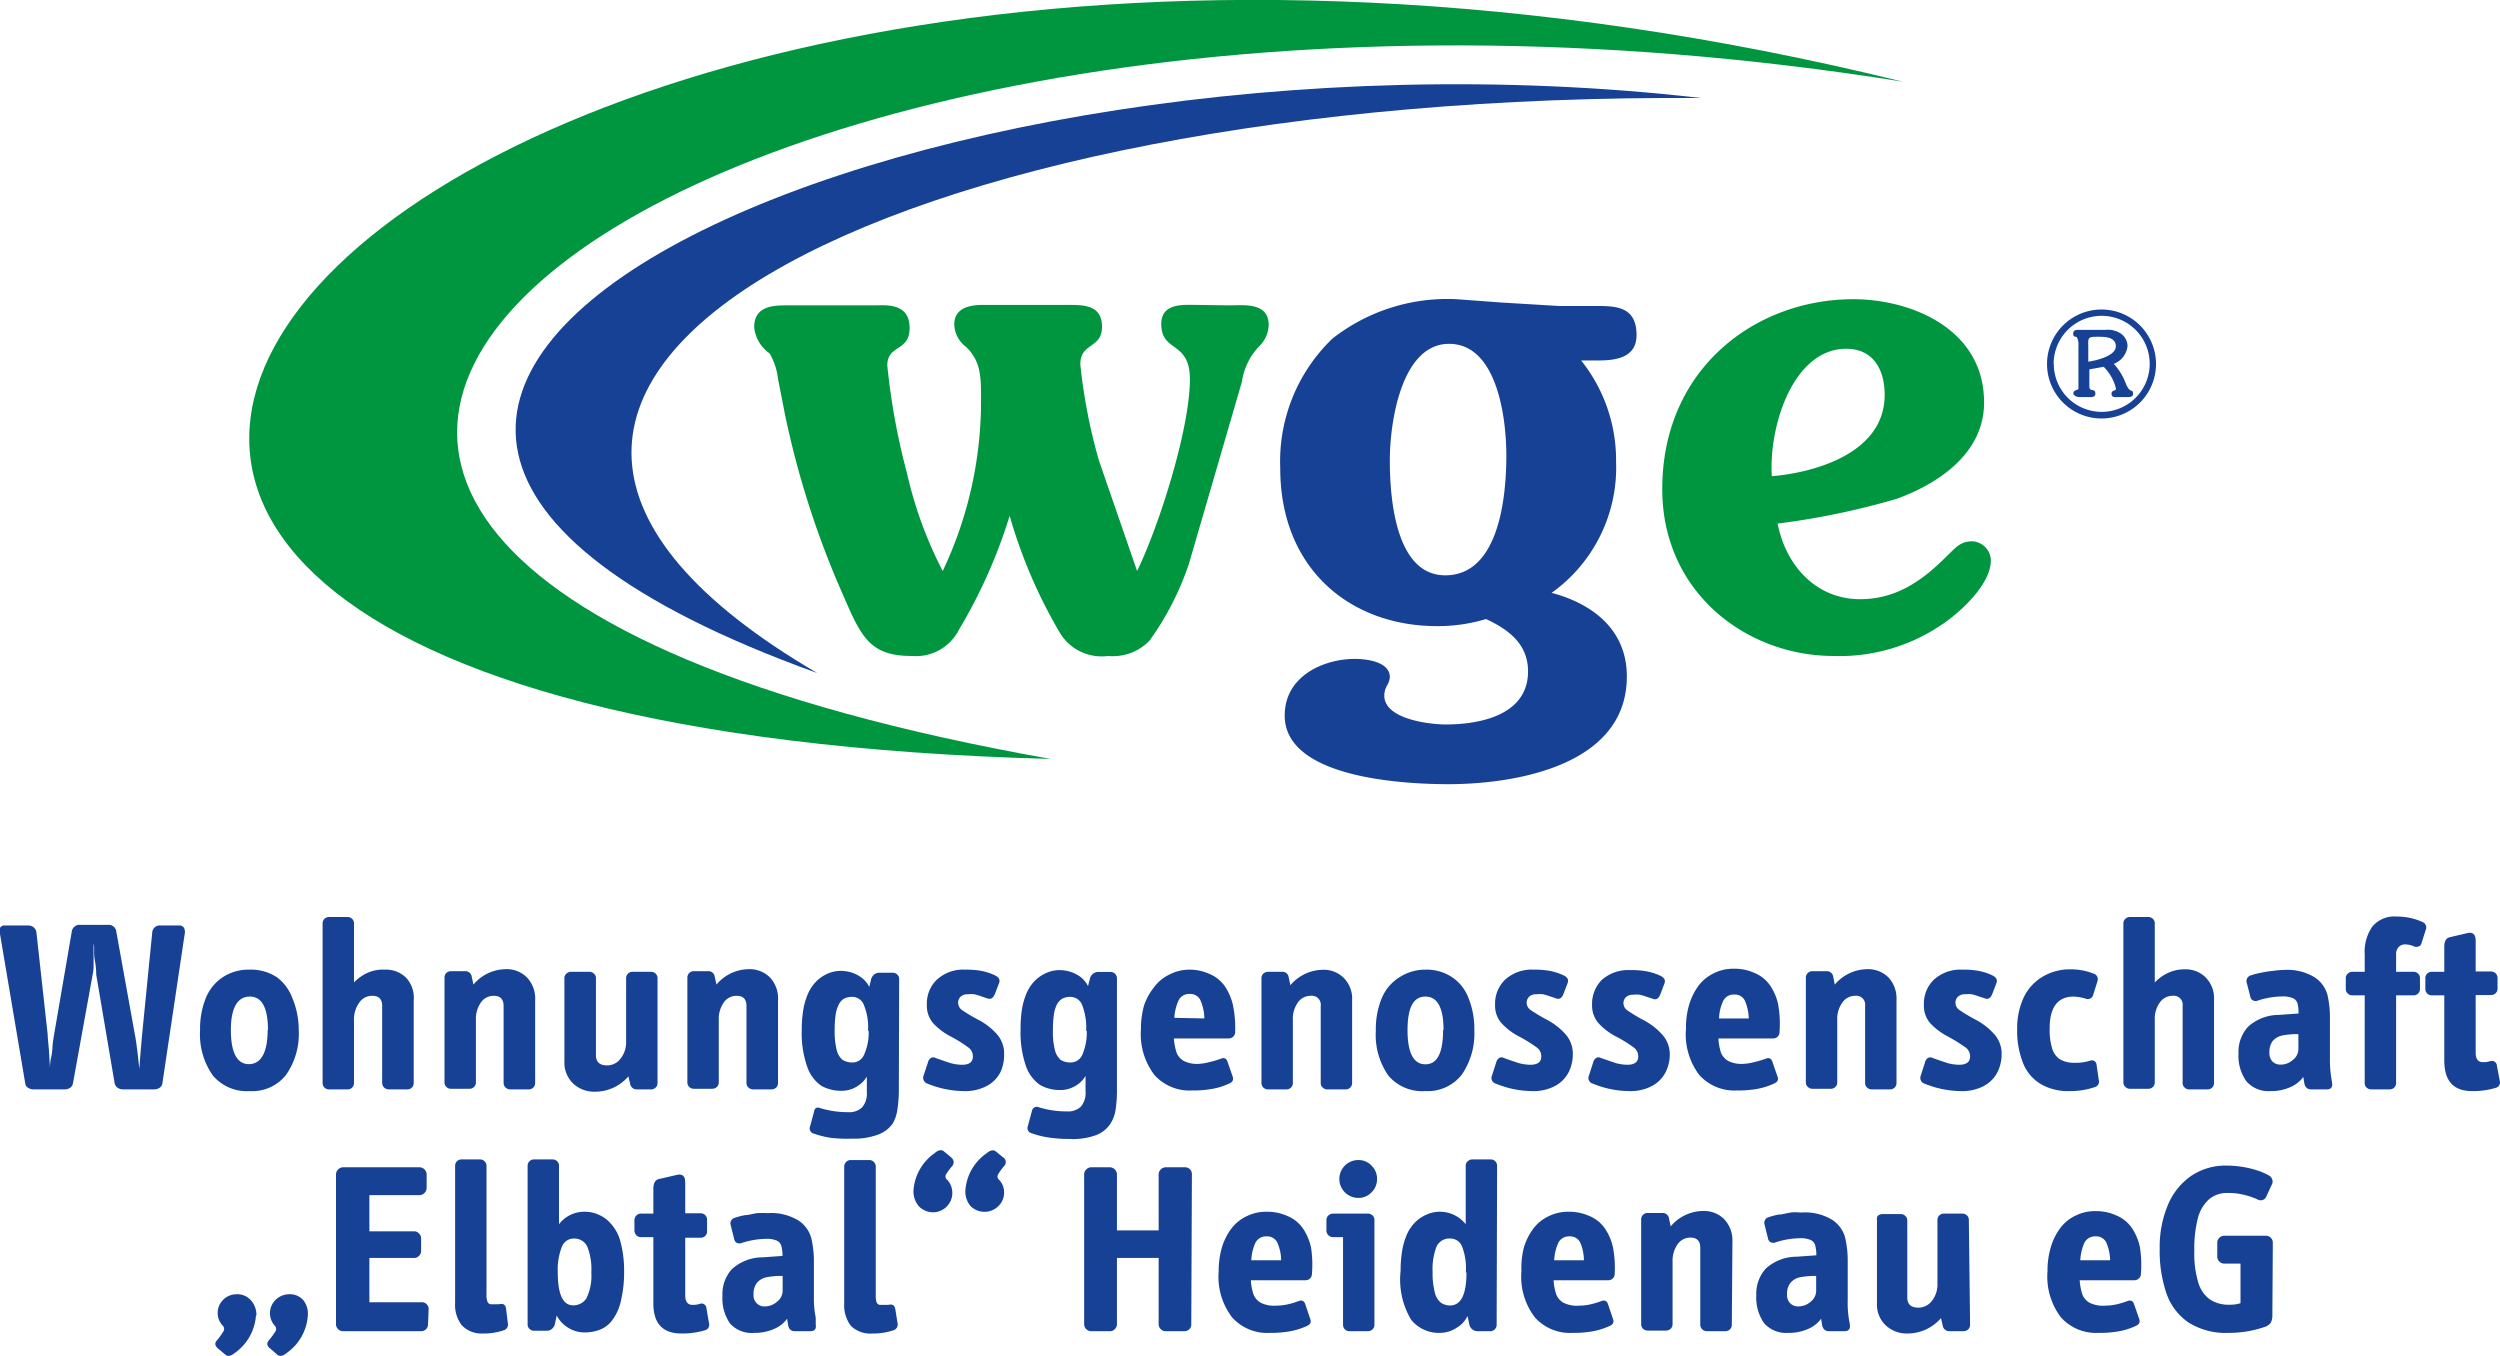 <svg xmlns="http://www.w3.org/2000/svg" viewBox="0 0 162.43 88.09"><defs><style>.cls-1{fill:#164194;}.cls-1,.cls-2{fill-rule:evenodd;}.cls-2{fill:#009640;}</style></defs><g id="Vordergrund"><path class="cls-1" d="M20,85.47a3.23,3.23,0,0,1-1.38,2.44c-.24.2-.44.24-.6.11l-.46-.4q-.33-.25-.09-.54a4.07,4.07,0,0,0,.4-.54.3.3,0,0,0,0-.39,1.2,1.2,0,0,1-.33-.81,1.22,1.22,0,0,1,.36-.88,1.26,1.26,0,0,1,.89-.37,1.14,1.14,0,0,1,.92.39A1.4,1.4,0,0,1,20,85.47Zm-3.37,0a3.26,3.26,0,0,1-1.38,2.44c-.25.2-.45.24-.6.11l-.48-.4c-.21-.18-.24-.36-.07-.54a4.24,4.24,0,0,0,.39-.54.3.3,0,0,0,0-.39,1.2,1.2,0,0,1,0-1.69,1.22,1.22,0,0,1,.89-.37,1.16,1.16,0,0,1,.91.38A1.42,1.42,0,0,1,16.66,85.47Z"/><path class="cls-1" d="M27.81,86.06a.44.44,0,0,1-.43.43h-5.1a.42.42,0,0,1-.31-.13.46.46,0,0,1-.14-.3V76.28a.48.48,0,0,1,.45-.44h5a.48.48,0,0,1,.44.44v.93a.48.48,0,0,1-.44.44H24V80h2.92a.42.42,0,0,1,.3.14.44.44,0,0,1,.14.31v.84a.43.43,0,0,1-.14.31.41.41,0,0,1-.3.13H24v2.88h3.42a.39.39,0,0,1,.3.13.4.4,0,0,1,.13.31Z"/><path class="cls-1" d="M33,86a.38.38,0,0,1-.27.43,4,4,0,0,1-1.38.21A1.75,1.75,0,0,1,30,86.1a2.16,2.16,0,0,1-.43-1.45v-8.9a.41.41,0,0,1,.42-.42h1.19a.41.41,0,0,1,.3.12.38.38,0,0,1,.13.3v8.37a1.1,1.1,0,0,0,.07.47.25.25,0,0,0,.26.15l.27,0,.21,0c.26-.06.41,0,.46.28Z"/><path class="cls-1" d="M40.55,82.57a8.1,8.1,0,0,1-.22,2,3.2,3.2,0,0,1-.57,1.23,1.82,1.82,0,0,1-.8.6,2.71,2.71,0,0,1-1,.17,2,2,0,0,1-1.07-.32,2,2,0,0,1-.72-.78l-.12.57a.58.58,0,0,1-.2.31.51.51,0,0,1-.33.11H34.7a.41.41,0,0,1-.42-.42V75.75a.41.41,0,0,1,.42-.42h1.2a.41.41,0,0,1,.42.42v3.79a2.06,2.06,0,0,1,1.7-.81,2.1,2.1,0,0,1,.89.2,2,2,0,0,1,.69.48,2.79,2.79,0,0,1,.73,1.33A7.28,7.28,0,0,1,40.55,82.57Zm-2.13.1A4,4,0,0,0,38.16,81a.93.93,0,0,0-.9-.53.83.83,0,0,0-.76.55,4.06,4.06,0,0,0-.26,1.66q0,2.13,1,2.13a1,1,0,0,0,.87-.47A3.4,3.4,0,0,0,38.42,82.67Z"/><path class="cls-1" d="M46.07,86a.36.36,0,0,1-.27.43,5.05,5.05,0,0,1-1.53.21c-1.21,0-1.82-.65-1.82-1.95V80.38h-.8a.41.41,0,0,1-.3-.12.46.46,0,0,1-.13-.3v-.69a.42.42,0,0,1,.13-.3.41.41,0,0,1,.3-.12h.8V77.23c0-.37.13-.58.38-.63L44,76.33c.35-.07.52.09.52.5v2h1a.41.41,0,0,1,.42.42V80a.41.41,0,0,1-.42.42h-1v3.74c0,.41.16.62.47.62a1.38,1.38,0,0,0,.46-.06.32.32,0,0,1,.45.29Z"/><path class="cls-1" d="M53,86.07q.07.42-.36.42h-1c-.25,0-.4-.14-.44-.43l-.06-.38a2,2,0,0,1-.86.67A3.11,3.11,0,0,1,49,86.6,1.89,1.89,0,0,1,47.44,86a2.85,2.85,0,0,1-.5-1.81,2.41,2.41,0,0,1,.62-1.74,3,3,0,0,1,2-.76l1.28-.09a2.3,2.3,0,0,0-.08-.67.54.54,0,0,0-.3-.33,1.63,1.63,0,0,0-.67-.11,5.43,5.43,0,0,0-1.58.26.4.4,0,0,1-.34,0,.36.36,0,0,1-.17-.25l-.22-.88a.38.38,0,0,1,.27-.5,4.55,4.55,0,0,1,.66-.17c.23,0,.49-.09.77-.13a6.92,6.92,0,0,1,.7,0,3.41,3.41,0,0,1,2,.48,2,2,0,0,1,.83,1.14,6.62,6.62,0,0,1,.17,1.59v2.48A6.49,6.49,0,0,0,53,85.61ZM50.85,83.9v-1a5.07,5.07,0,0,0-1.07.09,1.11,1.11,0,0,0-.61.37,1.16,1.16,0,0,0-.21.75.72.72,0,0,0,.22.58.67.67,0,0,0,.46.19,1.2,1.2,0,0,0,.85-.31A.9.9,0,0,0,50.85,83.9Z"/><path class="cls-1" d="M58.32,86a.38.38,0,0,1-.27.43,4.09,4.09,0,0,1-1.38.21,1.79,1.79,0,0,1-1.39-.5,2.22,2.22,0,0,1-.43-1.45v-8.9a.42.42,0,0,1,.13-.3.41.41,0,0,1,.3-.12h1.19a.41.41,0,0,1,.3.12.42.42,0,0,1,.13.3v8.37a1.33,1.33,0,0,0,.06.47.27.27,0,0,0,.27.15l.27,0,.21,0c.26-.06.41,0,.46.28Z"/><path class="cls-1" d="M65.25,75.75a3.64,3.64,0,0,0-.39.53.28.28,0,0,0,.06.38,1.2,1.2,0,0,1,.32.81,1.22,1.22,0,0,1-.37.89,1.28,1.28,0,0,1-1.81,0,1.46,1.46,0,0,1-.34-1,3.23,3.23,0,0,1,1.38-2.43c.25-.21.45-.24.6-.12l.48.39A.36.36,0,0,1,65.25,75.75Zm-3.37,0a3.84,3.84,0,0,0-.4.53.27.27,0,0,0,.07.38,1.26,1.26,0,0,1-1.87,1.69,1.49,1.49,0,0,1-.33-1,3.23,3.23,0,0,1,1.38-2.43c.24-.21.44-.24.59-.12l.47.39C62,75.37,62,75.56,61.88,75.75Z"/><path class="cls-1" d="M77.4,86.06a.39.39,0,0,1-.13.3.42.42,0,0,1-.31.13H75.72a.41.41,0,0,1-.3-.13.46.46,0,0,1-.14-.3V81.73H72.57v4.33a.46.46,0,0,1-.14.3.42.42,0,0,1-.31.13H70.89a.43.43,0,0,1-.31-.13.46.46,0,0,1-.14-.3V76.28a.42.42,0,0,1,.14-.3.44.44,0,0,1,.31-.14h1.23a.48.48,0,0,1,.45.44v3.66h2.71V76.28a.48.48,0,0,1,.44-.44H77a.44.44,0,0,1,.44.44Z"/><path class="cls-1" d="M85.24,82.76a.41.41,0,0,1-.42.42H81.27a3.52,3.52,0,0,0,.17.91,1.06,1.06,0,0,0,.47.55,1.9,1.9,0,0,0,1,.19,3.5,3.5,0,0,0,.74-.08,4.94,4.94,0,0,0,.73-.22c.22-.08.37,0,.44.25l.31.92c.08.21,0,.36-.24.46a4.47,4.47,0,0,1-1.1.34,6.94,6.94,0,0,1-1.3.1,3.05,3.05,0,0,1-2.43-1,4.33,4.33,0,0,1-.88-3,5.43,5.43,0,0,1,.21-1.55A3.9,3.9,0,0,1,80,79.83a2.67,2.67,0,0,1,1-.81,2.83,2.83,0,0,1,1.28-.29,3.16,3.16,0,0,1,1.35.27,2.28,2.28,0,0,1,1,.78,3.52,3.52,0,0,1,.55,1.27A7.27,7.27,0,0,1,85.24,82.76Zm-2-.88A3,3,0,0,0,83,80.75a.73.73,0,0,0-.71-.42.77.77,0,0,0-.73.43,3.08,3.08,0,0,0-.26,1.12Z"/><path class="cls-1" d="M89.47,76.6a1.19,1.19,0,0,1-.36.87,1.15,1.15,0,0,1-.86.36,1.23,1.23,0,1,1,0-2.46,1.15,1.15,0,0,1,.86.36A1.19,1.19,0,0,1,89.47,76.6Zm-.17,9.47a.41.41,0,0,1-.12.3.45.45,0,0,1-.31.12H87.68a.41.41,0,0,1-.42-.42V80.38h-.65a.44.44,0,0,1-.3-.12.42.42,0,0,1-.13-.3v-.69a.42.42,0,0,1,.13-.3.44.44,0,0,1,.3-.12h2.26a.45.45,0,0,1,.31.12.41.41,0,0,1,.12.3Z"/><path class="cls-1" d="M97.24,86.07a.41.41,0,0,1-.42.42H96a.54.54,0,0,1-.53-.42l-.12-.57a1.79,1.79,0,0,1-.71.77,2,2,0,0,1-1.08.33,2.31,2.31,0,0,1-1.88-.86A5.12,5.12,0,0,1,91,82.57a8.12,8.12,0,0,1,.09-1.24,4.51,4.51,0,0,1,.3-1.08,2.63,2.63,0,0,1,.56-.84,2.41,2.41,0,0,1,.7-.48,2.14,2.14,0,0,1,2.58.61V75.75a.38.38,0,0,1,.13-.3.44.44,0,0,1,.3-.12h1.19a.41.41,0,0,1,.42.42Zm-2-3.4A4,4,0,0,0,95,81a.82.82,0,0,0-.76-.53.92.92,0,0,0-.9.51,4.07,4.07,0,0,0-.26,1.68A4.87,4.87,0,0,0,93.23,84a1.17,1.17,0,0,0,.39.64,1.08,1.08,0,0,0,.64.18C94.94,84.78,95.28,84.08,95.28,82.67Z"/><path class="cls-1" d="M104.91,82.76a.41.41,0,0,1-.42.42h-3.55a3.52,3.52,0,0,0,.17.91,1.06,1.06,0,0,0,.47.55,1.9,1.9,0,0,0,1,.19,3.43,3.43,0,0,0,.74-.08,4.94,4.94,0,0,0,.73-.22c.22-.08.37,0,.44.25l.31.92c.08.21,0,.36-.24.46a4.47,4.47,0,0,1-1.1.34,6.9,6.9,0,0,1-1.29.1,3.06,3.06,0,0,1-2.44-1,4.33,4.33,0,0,1-.88-3A5.43,5.43,0,0,1,99,81.09a3.9,3.9,0,0,1,.62-1.26,2.67,2.67,0,0,1,1-.81,2.83,2.83,0,0,1,1.28-.29,3.16,3.16,0,0,1,1.35.27,2.28,2.28,0,0,1,1,.78,3.52,3.52,0,0,1,.55,1.27A7.27,7.27,0,0,1,104.91,82.76Zm-2-.88a3,3,0,0,0-.23-1.13.73.73,0,0,0-.71-.42.77.77,0,0,0-.73.43,3.08,3.08,0,0,0-.26,1.12Z"/><path class="cls-1" d="M112.52,86.07a.41.41,0,0,1-.12.3.43.43,0,0,1-.31.12H110.9a.44.44,0,0,1-.3-.12.42.42,0,0,1-.13-.3v-5c0-.44-.21-.66-.64-.66a1,1,0,0,0-.84.44,1.85,1.85,0,0,0-.32,1.11v4.07a.41.41,0,0,1-.12.3.44.44,0,0,1-.3.12h-1.2a.41.41,0,0,1-.42-.42v-6.8a.41.41,0,0,1,.42-.42H108a.41.41,0,0,1,.44.37l.11.5a2.77,2.77,0,0,1,2.08-1,1.85,1.85,0,0,1,1.4.54,2,2,0,0,1,.53,1.42Z"/><path class="cls-1" d="M120.19,86.07q.06.42-.36.42h-1c-.25,0-.4-.14-.45-.43l-.06-.38a2,2,0,0,1-.86.67,3.06,3.06,0,0,1-1.27.25,1.91,1.91,0,0,1-1.58-.64,2.91,2.91,0,0,1-.5-1.81,2.42,2.42,0,0,1,.63-1.74,3,3,0,0,1,2-.76l1.27-.09a2.3,2.3,0,0,0-.08-.67.54.54,0,0,0-.3-.33,1.59,1.59,0,0,0-.67-.11,5.31,5.31,0,0,0-1.57.26.42.42,0,0,1-.35,0,.36.36,0,0,1-.17-.25l-.22-.88a.38.38,0,0,1,.27-.5,4.55,4.55,0,0,1,.66-.17c.23,0,.49-.09.77-.13s.52,0,.7,0a3.39,3.39,0,0,1,2,.48,2,2,0,0,1,.83,1.14,6.62,6.62,0,0,1,.17,1.59v2.48a6.49,6.49,0,0,0,.07,1.19ZM118,83.9v-1a5.14,5.14,0,0,0-1.07.09,1.11,1.11,0,0,0-.61.37,1.16,1.16,0,0,0-.21.75.72.72,0,0,0,.22.58.69.69,0,0,0,.47.19,1.22,1.22,0,0,0,.85-.31A.92.92,0,0,0,118,83.9Z"/><path class="cls-1" d="M128,86.07a.41.41,0,0,1-.12.3.43.43,0,0,1-.31.12h-.9a.43.43,0,0,1-.45-.37l-.11-.48a2.87,2.87,0,0,1-2.15,1,2,2,0,0,1-1.45-.54,1.85,1.85,0,0,1-.56-1.42V79.27A.38.38,0,0,1,122,79a.44.44,0,0,1,.3-.12h1.19a.41.41,0,0,1,.3.12.38.38,0,0,1,.13.3v5q0,.66.72.66a1.09,1.09,0,0,0,.88-.44,1.71,1.71,0,0,0,.36-1.12V79.27a.41.41,0,0,1,.42-.42h1.19a.43.43,0,0,1,.31.12.41.41,0,0,1,.12.3Z"/><path class="cls-1" d="M139.1,82.76a.38.38,0,0,1-.13.3.4.4,0,0,1-.29.12h-3.56a4,4,0,0,0,.17.91,1.06,1.06,0,0,0,.47.55,1.93,1.93,0,0,0,1,.19,3.43,3.43,0,0,0,.74-.08,4.94,4.94,0,0,0,.73-.22c.22-.08.37,0,.44.25l.32.92c.07.21,0,.36-.25.46a4.34,4.34,0,0,1-1.1.34,6.82,6.82,0,0,1-1.29.1,3.07,3.07,0,0,1-2.44-1,4.38,4.38,0,0,1-.88-3,5.43,5.43,0,0,1,.21-1.55,3.9,3.9,0,0,1,.62-1.26,2.62,2.62,0,0,1,1-.81,2.77,2.77,0,0,1,1.28-.29,3.11,3.11,0,0,1,1.34.27,2.28,2.28,0,0,1,1,.78,3.52,3.52,0,0,1,.55,1.27A7.24,7.24,0,0,1,139.1,82.76Zm-2-.88a3.13,3.13,0,0,0-.24-1.13.72.72,0,0,0-.71-.42.77.77,0,0,0-.73.43,3.3,3.3,0,0,0-.26,1.12Z"/><path class="cls-1" d="M147.64,85.44a1,1,0,0,1-.11.51.81.81,0,0,1-.44.28,7.09,7.09,0,0,1-2.29.37,4.52,4.52,0,0,1-2.63-.69,3.8,3.8,0,0,1-1.42-1.9,8.54,8.54,0,0,1-.43-2.87,7.06,7.06,0,0,1,.52-2.82,4.33,4.33,0,0,1,1.51-1.91,4,4,0,0,1,2.3-.68,6.59,6.59,0,0,1,1.93.29,4.19,4.19,0,0,1,.81.34.43.43,0,0,1,.23.25.37.37,0,0,1,0,.32l-.37.8a.39.39,0,0,1-.57.2,5.08,5.08,0,0,0-.88-.3,4.21,4.21,0,0,0-1.07-.12,1.8,1.8,0,0,0-1.18.39,2.44,2.44,0,0,0-.74,1.21,7.92,7.92,0,0,0-.24,2.15,6.51,6.51,0,0,0,.26,2.08,2.06,2.06,0,0,0,.77,1.1,2.23,2.23,0,0,0,1.26.33,2.17,2.17,0,0,0,.71-.1V82.1h-1.07a.46.46,0,0,1-.31-.14.42.42,0,0,1-.13-.31v-.92a.41.41,0,0,1,.13-.3.42.42,0,0,1,.31-.14h2.73a.42.42,0,0,1,.31.13.46.46,0,0,1,.13.31Z"/><path class="cls-1" d="M12,60.68l-1.45,9.71a.4.4,0,0,1-.19.29.64.64,0,0,1-.35.1H8a.62.62,0,0,1-.35-.1.46.46,0,0,1-.2-.29L6.25,63.31c0-.15,0-.45-.09-.92s0-.82-.08-1.08c0,.22,0,.48,0,.78s0,.54,0,.74a2.84,2.84,0,0,1-.06.49L4.74,70.39a.44.44,0,0,1-.19.29.65.65,0,0,1-.36.1h-2a.65.65,0,0,1-.36-.1.37.37,0,0,1-.19-.29L0,60.68a.62.62,0,0,1,0-.39.32.32,0,0,1,.31-.16H1.81a.58.58,0,0,1,.38.12.52.52,0,0,1,.18.36l.73,6.62c0,.27.06.66.09,1.18l.06,1c0-.15,0-.4.08-.74s.07-.64.1-.88.06-.44.09-.6l1.14-6.64a.51.51,0,0,1,.57-.46H7a.5.5,0,0,1,.56.46L8.76,67.2c.1.51.19,1.26.29,2.25.06-.79.12-1.53.18-2.2l.66-6.66a.49.49,0,0,1,.54-.46h1.21a.33.33,0,0,1,.31.15A.58.58,0,0,1,12,60.68Z"/><path class="cls-1" d="M19.41,66.93a4.65,4.65,0,0,1-.82,2.9,2.79,2.79,0,0,1-2.37,1.06,2.88,2.88,0,0,1-2.38-1A4.61,4.61,0,0,1,13,66.93a5.33,5.33,0,0,1,.37-2.08,2.94,2.94,0,0,1,1.09-1.35A3.06,3.06,0,0,1,16.22,63,3.06,3.06,0,0,1,18,63.5,3,3,0,0,1,19,64.86,5.35,5.35,0,0,1,19.41,66.93Zm-2,0c0-1.45-.39-2.18-1.18-2.18S15,65.47,15,66.92s.39,2.22,1.17,2.22S17.39,68.4,17.39,66.92Z"/><path class="cls-1" d="M26.88,70.36a.41.41,0,0,1-.12.3.41.41,0,0,1-.31.12H25.26a.44.44,0,0,1-.3-.12.42.42,0,0,1-.13-.3v-5c0-.44-.21-.66-.64-.66a1,1,0,0,0-.84.43A1.86,1.86,0,0,0,23,66.29v4.07a.41.41,0,0,1-.42.42h-1.2a.42.42,0,0,1-.3-.12.41.41,0,0,1-.12-.3V60a.41.41,0,0,1,.12-.3.42.42,0,0,1,.3-.12h1.2A.41.41,0,0,1,23,60v3.83a2.88,2.88,0,0,1,.85-.61A2.43,2.43,0,0,1,25,63a1.85,1.85,0,0,1,1.4.54A1.92,1.92,0,0,1,26.88,65Z"/><path class="cls-1" d="M34.77,70.36a.41.41,0,0,1-.12.3.43.43,0,0,1-.31.12H33.15a.44.44,0,0,1-.3-.12.42.42,0,0,1-.13-.3v-5c0-.44-.21-.66-.64-.66a1,1,0,0,0-.84.44,1.85,1.85,0,0,0-.32,1.11v4.07a.41.41,0,0,1-.42.42H29.3a.41.41,0,0,1-.42-.42v-6.8a.41.41,0,0,1,.42-.42h.91a.41.41,0,0,1,.44.37l.11.5a2.78,2.78,0,0,1,2.08-1,1.85,1.85,0,0,1,1.4.54A2,2,0,0,1,34.77,65Z"/><path class="cls-1" d="M42.72,70.36a.41.41,0,0,1-.12.3.43.43,0,0,1-.31.12h-.9a.43.43,0,0,1-.45-.37l-.11-.48a2.85,2.85,0,0,1-2.15,1,2,2,0,0,1-1.45-.54,1.89,1.89,0,0,1-.56-1.42V63.56a.38.38,0,0,1,.13-.3.44.44,0,0,1,.3-.12h1.19a.41.41,0,0,1,.3.12.38.38,0,0,1,.13.3v5q0,.66.72.66a1.08,1.08,0,0,0,.88-.44,1.71,1.71,0,0,0,.36-1.12V63.56a.41.41,0,0,1,.12-.3.42.42,0,0,1,.3-.12h1.19a.43.43,0,0,1,.31.12.41.41,0,0,1,.12.3Z"/><path class="cls-1" d="M50.55,70.36a.41.41,0,0,1-.12.3.45.45,0,0,1-.31.12H48.93a.44.44,0,0,1-.3-.12.38.38,0,0,1-.13-.3v-5c0-.44-.21-.66-.64-.66a1,1,0,0,0-.84.44,1.85,1.85,0,0,0-.32,1.11v4.07a.41.41,0,0,1-.12.3.44.44,0,0,1-.3.12h-1.2a.41.41,0,0,1-.42-.42v-6.8a.41.41,0,0,1,.42-.42H46a.41.41,0,0,1,.44.37l.11.5a2.77,2.77,0,0,1,2.08-1,1.87,1.87,0,0,1,1.4.54A2,2,0,0,1,50.55,65Z"/><path class="cls-1" d="M58.4,70.72a8.33,8.33,0,0,1-.09,1.33A2.46,2.46,0,0,1,58,73a2,2,0,0,1-.93.71,4.41,4.41,0,0,1-1.7.27A9.31,9.31,0,0,1,54,73.93a6.1,6.1,0,0,1-1.19-.3.34.34,0,0,1-.18-.44l.27-1A.3.3,0,0,1,53,72a.32.32,0,0,1,.3,0,6.17,6.17,0,0,0,1.8.26,1.21,1.21,0,0,0,.91-.31,1.36,1.36,0,0,0,.31-1v-1a1.75,1.75,0,0,1-.38.45,2,2,0,0,1-.56.34,1.82,1.82,0,0,1-.7.13,2.6,2.6,0,0,1-1.31-.32,2.44,2.44,0,0,1-.92-1.23,6.59,6.59,0,0,1-.36-2.4,8.12,8.12,0,0,1,.09-1.24,4.51,4.51,0,0,1,.3-1.08,2.63,2.63,0,0,1,.56-.84,2.36,2.36,0,0,1,.69-.48,2.1,2.1,0,0,1,.89-.2,2.55,2.55,0,0,1,.78.13,2.21,2.21,0,0,1,.64.36,1.78,1.78,0,0,1,.44.55l.12-.5a.6.6,0,0,1,.19-.3.56.56,0,0,1,.33-.12H58a.44.44,0,0,1,.3.12.41.41,0,0,1,.12.3Zm-2-3.76a3.84,3.84,0,0,0-.27-1.66.8.8,0,0,0-.75-.53,1.15,1.15,0,0,0-.55.12.93.93,0,0,0-.34.39,2.21,2.21,0,0,0-.2.67,7.11,7.11,0,0,0-.06,1,5.09,5.09,0,0,0,.13,1.27,1.2,1.2,0,0,0,.38.64,1.15,1.15,0,0,0,.64.17.81.81,0,0,0,.75-.48A3.46,3.46,0,0,0,56.44,67Z"/><path class="cls-1" d="M65.24,68.49A2.63,2.63,0,0,1,65,69.66a2.12,2.12,0,0,1-.87.89,3,3,0,0,1-1.52.34,6.36,6.36,0,0,1-2.34-.48A.4.4,0,0,1,60,69.9l.29-.87a.48.48,0,0,1,.19-.29.31.31,0,0,1,.31,0c.44.16.78.27,1,.34a2.84,2.84,0,0,0,.72.1c.47,0,.7-.18.7-.54a.71.71,0,0,0-.33-.61,9,9,0,0,0-1.13-.7,4.19,4.19,0,0,1-1.13-.86,1.75,1.75,0,0,1-.4-1.19,2.16,2.16,0,0,1,.64-1.62A2.54,2.54,0,0,1,62.7,63a5.5,5.5,0,0,1,1,.07,3.63,3.63,0,0,1,.9.28c.28.12.39.29.32.5l-.27.71c-.12.29-.28.39-.49.31l-.39-.13c-.16-.06-.31-.1-.45-.14a2.15,2.15,0,0,0-.45,0,.63.63,0,0,0-.46.16.54.54,0,0,0-.16.41.6.6,0,0,0,.26.46,10.69,10.69,0,0,0,1,.6,4.26,4.26,0,0,1,1.24.94A1.89,1.89,0,0,1,65.24,68.49Z"/><path class="cls-1" d="M72.57,70.72a8.46,8.46,0,0,1-.08,1.33,2.34,2.34,0,0,1-.37,1,1.93,1.93,0,0,1-.93.71A4.36,4.36,0,0,1,69.5,74a9.12,9.12,0,0,1-1.34-.09,5.93,5.93,0,0,1-1.19-.3.34.34,0,0,1-.19-.44l.27-1a.33.33,0,0,1,.16-.22.34.34,0,0,1,.31,0,6.1,6.1,0,0,0,1.79.26,1.23,1.23,0,0,0,.92-.31,1.4,1.4,0,0,0,.3-1v-1a1.7,1.7,0,0,1-.37.45,2,2,0,0,1-.57.34,1.73,1.73,0,0,1-.69.13,2.57,2.57,0,0,1-1.31-.32,2.45,2.45,0,0,1-.93-1.23,6.62,6.62,0,0,1-.35-2.4,8.16,8.16,0,0,1,.08-1.24,4.51,4.51,0,0,1,.3-1.08,2.63,2.63,0,0,1,.56-.84,2.41,2.41,0,0,1,.7-.48,2.1,2.1,0,0,1,.89-.2,2.44,2.44,0,0,1,.77.13,2.27,2.27,0,0,1,.65.36,1.75,1.75,0,0,1,.43.55l.13-.5a.54.54,0,0,1,.19-.3.52.52,0,0,1,.33-.12h.81a.41.41,0,0,1,.42.42Zm-2-3.76a4,4,0,0,0-.26-1.66.82.82,0,0,0-.76-.53,1.11,1.11,0,0,0-.54.12,1,1,0,0,0-.35.39,2.23,2.23,0,0,0-.19.67,7.11,7.11,0,0,0-.06,1,4.65,4.65,0,0,0,.13,1.27,1.2,1.2,0,0,0,.37.64,1.15,1.15,0,0,0,.64.17.82.82,0,0,0,.76-.48A3.62,3.62,0,0,0,70.61,67Z"/><path class="cls-1" d="M80.25,67.05a.41.41,0,0,1-.12.3.44.44,0,0,1-.3.12H76.27a4,4,0,0,0,.17.91,1.1,1.1,0,0,0,.47.55,1.93,1.93,0,0,0,1,.19A3.43,3.43,0,0,0,78.6,69a5.43,5.43,0,0,0,.74-.22c.22-.08.36,0,.43.25l.32.92c.07.21,0,.36-.25.46a4.34,4.34,0,0,1-1.1.34,6.82,6.82,0,0,1-1.29.1,3.07,3.07,0,0,1-2.44-1,4.38,4.38,0,0,1-.88-3,5.43,5.43,0,0,1,.21-1.55A3.9,3.9,0,0,1,75,64.12a2.62,2.62,0,0,1,1-.81A2.8,2.8,0,0,1,77.22,63a3.11,3.11,0,0,1,1.34.27,2.28,2.28,0,0,1,1,.78,3.59,3.59,0,0,1,.55,1.27A7.24,7.24,0,0,1,80.25,67.05Zm-2-.88A3.13,3.13,0,0,0,78,65a.72.72,0,0,0-.71-.42.75.75,0,0,0-.72.43,3.06,3.06,0,0,0-.27,1.12Z"/><path class="cls-1" d="M87.85,70.36a.41.41,0,0,1-.12.3.41.41,0,0,1-.31.12H86.23a.4.4,0,0,1-.29-.12.38.38,0,0,1-.13-.3v-5a.58.58,0,0,0-.65-.66,1,1,0,0,0-.84.44A1.85,1.85,0,0,0,84,66.29v4.07a.41.41,0,0,1-.42.42h-1.2a.44.44,0,0,1-.3-.12.41.41,0,0,1-.12-.3v-6.8a.41.41,0,0,1,.12-.3.44.44,0,0,1,.3-.12h.92a.4.4,0,0,1,.43.37l.11.5a2.8,2.8,0,0,1,2.08-1,1.84,1.84,0,0,1,1.4.54A1.92,1.92,0,0,1,87.85,65Z"/><path class="cls-1" d="M95.79,66.93a4.71,4.71,0,0,1-.82,2.9,2.82,2.82,0,0,1-2.37,1.06,2.88,2.88,0,0,1-2.39-1,4.61,4.61,0,0,1-.82-2.92,5.33,5.33,0,0,1,.37-2.08,2.9,2.9,0,0,1,1.1-1.35A3.06,3.06,0,0,1,92.6,63a3,3,0,0,1,1.73.48,2.84,2.84,0,0,1,1.08,1.36A5.34,5.34,0,0,1,95.79,66.93Zm-2,0c0-1.45-.39-2.18-1.18-2.18s-1.16.73-1.16,2.18.38,2.22,1.16,2.22S93.76,68.4,93.76,66.92Z"/><path class="cls-1" d="M102.19,68.49a2.64,2.64,0,0,1-.27,1.17,2.12,2.12,0,0,1-.87.89,3,3,0,0,1-1.52.34,6.27,6.27,0,0,1-2.33-.48.38.38,0,0,1-.27-.51l.28-.87a.53.53,0,0,1,.19-.29.31.31,0,0,1,.31,0c.44.16.78.27,1,.34a3,3,0,0,0,.72.1c.47,0,.71-.18.71-.54a.71.71,0,0,0-.33-.61,9.28,9.28,0,0,0-1.14-.7,4.13,4.13,0,0,1-1.12-.86,1.71,1.71,0,0,1-.41-1.19,2.16,2.16,0,0,1,.64-1.62A2.56,2.56,0,0,1,99.64,63a5.5,5.5,0,0,1,1,.07,3.63,3.63,0,0,1,.9.28c.29.12.39.29.32.5l-.27.71c-.11.29-.27.39-.48.31l-.39-.13a4.75,4.75,0,0,0-.46-.14,2.12,2.12,0,0,0-.44,0,.64.64,0,0,0-.47.16.54.54,0,0,0-.16.41.58.58,0,0,0,.27.46,10.69,10.69,0,0,0,1,.6,4.34,4.34,0,0,1,1.23.94A1.9,1.9,0,0,1,102.19,68.49Z"/><path class="cls-1" d="M108.49,68.49a2.64,2.64,0,0,1-.27,1.17,2.12,2.12,0,0,1-.87.89,3,3,0,0,1-1.51.34,6.28,6.28,0,0,1-2.34-.48.38.38,0,0,1-.27-.51l.28-.87a.53.53,0,0,1,.19-.29.31.31,0,0,1,.31,0l1,.34a3,3,0,0,0,.72.1c.47,0,.71-.18.71-.54a.71.71,0,0,0-.33-.61,8.54,8.54,0,0,0-1.14-.7,4.13,4.13,0,0,1-1.12-.86,1.76,1.76,0,0,1-.41-1.19,2.2,2.2,0,0,1,.64-1.62,2.58,2.58,0,0,1,1.85-.63,5.5,5.5,0,0,1,1,.07,3.82,3.82,0,0,1,.91.28c.28.12.38.29.31.5l-.27.71c-.11.29-.27.39-.48.31l-.39-.13a4.75,4.75,0,0,0-.46-.14,2.12,2.12,0,0,0-.44,0,.64.64,0,0,0-.47.16.54.54,0,0,0-.16.41.58.58,0,0,0,.27.46,10.69,10.69,0,0,0,1,.6,4.34,4.34,0,0,1,1.23.94A1.9,1.9,0,0,1,108.49,68.49Z"/><path class="cls-1" d="M115.62,67.05a.41.41,0,0,1-.12.3.42.42,0,0,1-.3.12h-3.55a3.55,3.55,0,0,0,.16.91,1.1,1.1,0,0,0,.47.55,1.93,1.93,0,0,0,1,.19A3.36,3.36,0,0,0,114,69a5,5,0,0,0,.74-.22c.22-.08.36,0,.43.25l.32.92c.08.21,0,.36-.25.46a4.4,4.4,0,0,1-1.09.34,6.94,6.94,0,0,1-1.3.1,3.07,3.07,0,0,1-2.44-1,4.38,4.38,0,0,1-.87-3,5.44,5.44,0,0,1,.2-1.55,4.12,4.12,0,0,1,.62-1.26,2.7,2.7,0,0,1,1-.81,2.8,2.8,0,0,1,1.28-.29,3.11,3.11,0,0,1,1.34.27,2.28,2.28,0,0,1,1,.78,3.42,3.42,0,0,1,.55,1.27A7.24,7.24,0,0,1,115.62,67.05Zm-2-.88a3.13,3.13,0,0,0-.24-1.13.71.71,0,0,0-.7-.42.75.75,0,0,0-.73.43,2.89,2.89,0,0,0-.26,1.12Z"/><path class="cls-1" d="M123.22,70.36a.41.41,0,0,1-.42.42h-1.19a.41.41,0,0,1-.3-.12.38.38,0,0,1-.13-.3v-5a.58.58,0,0,0-.65-.66,1,1,0,0,0-.83.44,1.79,1.79,0,0,0-.33,1.11v4.07a.41.41,0,0,1-.42.42h-1.19a.41.41,0,0,1-.3-.12.38.38,0,0,1-.13-.3v-6.8a.38.38,0,0,1,.13-.3.41.41,0,0,1,.3-.12h.91a.42.42,0,0,1,.44.37l.1.5a2.8,2.8,0,0,1,2.08-1,1.88,1.88,0,0,1,1.41.54,2,2,0,0,1,.52,1.43Z"/><path class="cls-1" d="M130.05,68.49a2.64,2.64,0,0,1-.27,1.17,2.12,2.12,0,0,1-.87.89,3,3,0,0,1-1.52.34,6.36,6.36,0,0,1-2.34-.48.39.39,0,0,1-.26-.51l.28-.87a.48.48,0,0,1,.19-.29.31.31,0,0,1,.31,0c.44.16.78.27,1,.34a3,3,0,0,0,.72.1c.47,0,.71-.18.71-.54a.71.71,0,0,0-.33-.61,10.16,10.16,0,0,0-1.14-.7,4.35,4.35,0,0,1-1.13-.86,1.75,1.75,0,0,1-.4-1.19,2.16,2.16,0,0,1,.64-1.62A2.56,2.56,0,0,1,127.5,63a5.5,5.5,0,0,1,1,.07,3.63,3.63,0,0,1,.9.28c.28.12.39.29.32.5l-.27.71c-.11.29-.27.39-.48.31l-.4-.13a3.88,3.88,0,0,0-.45-.14,2.12,2.12,0,0,0-.44,0,.64.64,0,0,0-.47.16.54.54,0,0,0-.16.41.58.58,0,0,0,.27.46,10.69,10.69,0,0,0,1,.6,4.34,4.34,0,0,1,1.23.94A1.9,1.9,0,0,1,130.05,68.49Z"/><path class="cls-1" d="M136.36,70.16a.37.37,0,0,1-.25.47,5,5,0,0,1-1.69.26,3.5,3.5,0,0,1-1.78-.43,2.76,2.76,0,0,1-1.17-1.32,5.64,5.64,0,0,1-.41-2.28,4.73,4.73,0,0,1,.4-2,3.14,3.14,0,0,1,1.2-1.37,3.48,3.48,0,0,1,1.92-.51,3.93,3.93,0,0,1,1.42.27.38.38,0,0,1,.28.49l-.28.89a.36.36,0,0,1-.5.25,3.21,3.21,0,0,0-.76-.13c-1.05,0-1.57.69-1.57,2.07a4.19,4.19,0,0,0,.16,1.29,1.27,1.27,0,0,0,.5.71,1.76,1.76,0,0,0,.95.23,3,3,0,0,0,1-.13.31.31,0,0,1,.44.27Z"/><path class="cls-1" d="M143.85,70.36a.41.41,0,0,1-.12.3.41.41,0,0,1-.31.12h-1.18a.41.41,0,0,1-.3-.12.38.38,0,0,1-.13-.3v-5a.58.58,0,0,0-.65-.66,1,1,0,0,0-.83.43,1.8,1.8,0,0,0-.33,1.12v4.07a.41.41,0,0,1-.42.42h-1.2a.4.4,0,0,1-.29-.12.38.38,0,0,1-.13-.3V60a.38.38,0,0,1,.13-.3.4.4,0,0,1,.29-.12h1.2A.41.41,0,0,1,140,60v3.83a2.88,2.88,0,0,1,.85-.61,2.46,2.46,0,0,1,1.07-.24,1.84,1.84,0,0,1,1.4.54,1.92,1.92,0,0,1,.53,1.43Z"/><path class="cls-1" d="M151.52,70.36q.07.42-.36.42h-1c-.25,0-.4-.14-.45-.43l-.06-.38a2,2,0,0,1-.86.67,3,3,0,0,1-1.27.25,1.89,1.89,0,0,1-1.57-.64,2.85,2.85,0,0,1-.51-1.81,2.42,2.42,0,0,1,.63-1.74,3,3,0,0,1,2-.76l1.27-.09a2.36,2.36,0,0,0-.07-.67.54.54,0,0,0-.3-.33,1.68,1.68,0,0,0-.68-.11,5.37,5.37,0,0,0-1.57.26.4.4,0,0,1-.34,0,.33.33,0,0,1-.17-.24l-.23-.89a.38.38,0,0,1,.27-.5,4.55,4.55,0,0,1,.66-.17q.36-.08.78-.12a5.07,5.07,0,0,1,.7-.06,3.41,3.41,0,0,1,2,.48,2,2,0,0,1,.83,1.14,6.66,6.66,0,0,1,.16,1.59v2.48a7.56,7.56,0,0,0,.07,1.19Zm-2.19-2.17v-1a5,5,0,0,0-1.06.09,1.14,1.14,0,0,0-.62.37,1.22,1.22,0,0,0-.2.75.75.75,0,0,0,.21.58.71.71,0,0,0,.47.19,1.2,1.2,0,0,0,.85-.31A.89.89,0,0,0,149.33,68.19Z"/><path class="cls-1" d="M157.61,60.4l-.28.88a.28.28,0,0,1-.18.21.42.42,0,0,1-.31,0,1.38,1.38,0,0,0-.6-.13.53.53,0,0,0-.4.18.64.64,0,0,0-.16.45v1.15h1.13a.41.41,0,0,1,.42.42v.69a.41.41,0,0,1-.42.42h-1.13v5.69a.41.41,0,0,1-.12.3.43.43,0,0,1-.31.12h-1.19a.44.44,0,0,1-.3-.12.41.41,0,0,1-.12-.3V64.67h-.8a.41.41,0,0,1-.3-.12.38.38,0,0,1-.13-.3v-.69a.38.38,0,0,1,.13-.3.41.41,0,0,1,.3-.12h.8V62a2.86,2.86,0,0,1,.49-1.79,1.85,1.85,0,0,1,1.58-.66,4.05,4.05,0,0,1,1.7.36A.38.38,0,0,1,157.61,60.4Z"/><path class="cls-1" d="M162.42,70.25a.36.36,0,0,1-.27.43,5.05,5.05,0,0,1-1.53.21c-1.21,0-1.81-.65-1.81-2V64.67H158a.41.41,0,0,1-.42-.42v-.69a.41.41,0,0,1,.42-.42h.81V61.52c0-.37.12-.58.37-.63l1.15-.27c.34-.07.52.1.52.5v2h1a.44.44,0,0,1,.3.12.41.41,0,0,1,.12.3v.69a.41.41,0,0,1-.12.3.44.44,0,0,1-.3.12h-1v3.74c0,.41.15.62.46.62a1.45,1.45,0,0,0,.47-.06.33.33,0,0,1,.45.29Z"/><path class="cls-2" d="M115.12,30.94c-.21-3.22,1.37-8.28,4.84-8.28,1.66,0,2.49,1.24,2.49,3C122.45,29.47,117.85,30.71,115.12,30.94Zm.37,3.08a49.71,49.71,0,0,0,7.74-1.61c2.53-.92,5.68-2.85,5.68-6.26,0-4.83-4.81-6.71-8.49-6.71C114,19.44,108,24,108,31.77c0,6.76,5.51,10.85,11.13,10.85A11.79,11.79,0,0,0,126,40.69c1.11-.69,3.35-2.62,3.35-4.28a1.27,1.27,0,0,0-1.2-1.24c-.83,0-1.12.46-1.7,1-1.65,1.66-3.35,2.76-5.59,2.76C118.14,38.94,116.07,36.92,115.49,34ZM77.73,19.81c-.83,0-2.28-.14-2.28,1.24,0,1.88,1.86,1.06,1.86,3.59,0,3.22-2,9.52-3.43,12.46L71.4,29.92a36.09,36.09,0,0,1-1.21-6.25c0-1.43,1.41-1,1.41-2.44s-1.24-1.42-2.23-1.42H63.9c-.78,0-1.9.13-1.9,1.28a1.91,1.91,0,0,0,.74,1.43c1,.92,1,2,1,3.4A25.74,25.74,0,0,1,61.25,37.1a26.52,26.52,0,0,1-2.32-6.35,44.21,44.21,0,0,1-1.28-7c0-1.38,1.45-.88,1.45-2.44,0-1.38-1.08-1.52-2.11-1.47H51c-.91,0-2,.13-2,1.42a2.37,2.37,0,0,0,1,1.7,4.1,4.1,0,0,1,.54,1.61l.45,2.3A58.19,58.19,0,0,0,54.8,38.71c1.15,2.67,1.73,3.91,4.42,3.91a3.15,3.15,0,0,0,3.11-1.75,33.7,33.7,0,0,0,3.27-7.36,32.49,32.49,0,0,0,3.23,7.55A3.17,3.17,0,0,0,72,42.62a3.31,3.31,0,0,0,2.69-1,18.7,18.7,0,0,0,2.56-5l3.44-11.82a4.17,4.17,0,0,1,1.16-2.34,2,2,0,0,0,.58-1.34c0-1.51-1.66-1.28-2.57-1.28Z"/><path class="cls-1" d="M53.1,43.73C20.83,24.86,57.78,6,110.54,6.37,58.56.38,3.08,25.71,53.1,43.73Z"/><path class="cls-2" d="M68.27,49.31c-79.08-14-24.49-56.8,55.37-44C25.88-18.78-31.4,46.66,68.27,49.31Z"/><path class="cls-1" d="M94.64,19.44A12.11,12.11,0,0,0,86.57,22a11.06,11.06,0,0,0-3.39,8.42c0,6.58,4.59,10.26,10.18,10.26a10.8,10.8,0,0,0,3.19-.46c1.37.64,2.73,1.56,2.73,3.4,0,2.95-3.35,3.45-5.34,3.45-1,0-4-.32-4-1.88a1.36,1.36,0,0,1,.2-.69A1.19,1.19,0,0,0,90.3,44c0-1.05-1.62-1.19-2.28-1.19-1.94,0-4.55,1.06-4.55,3.68,0,4.14,8,4.46,10.64,4.46,4,0,11.59-1.06,11.59-7,0-3.18-2.44-4.79-4.89-5.43A10,10,0,0,0,105,30a10.39,10.39,0,0,0-2.27-6.58h1.07c1,0,2.53-.09,2.53-1.65,0-1.93-1.45-1.89-2.77-1.89h-2.28l-3.81-.23ZM93.9,37.38c-3.19,0-3.6-4.88-3.6-7.46s.78-7.58,3.85-7.58S97.87,27,97.87,29.6C97.87,32.45,97.34,37.38,93.9,37.38Z"/><path class="cls-1" d="M133,23.65a3.54,3.54,0,1,0,3.54-3.54A3.54,3.54,0,0,0,133,23.65Zm.43,0a3.12,3.12,0,1,1,3.11,3.11A3.11,3.11,0,0,1,133.44,23.65Zm3.25.18a3,3,0,0,1,.8,1.42c0,.17-.29.08-.29.33s.21.22.38.22h.64c.16,0,.38,0,.38-.22s-.09-.16-.19-.23-.18-.19-.27-.4a4,4,0,0,0-.79-1.31,1.4,1.4,0,0,0,.89-1.16,1,1,0,0,0-.44-.81,1.55,1.55,0,0,0-1-.24H135.1c-.18,0-.4,0-.4.24s.11.18.23.23a1,1,0,0,1,.11.57v2.3c0,.05,0,.45,0,.52-.24.08-.33.14-.33.27s.21.24.4.24h.65c.16,0,.38,0,.38-.22s-.11-.22-.25-.25-.14-.13-.14-.32V24Zm-1-1.18c0-.71-.09-.77.61-.77.45,0,1.18,0,1.18.62s-1.24.92-1.79,1Z"/></g></svg>